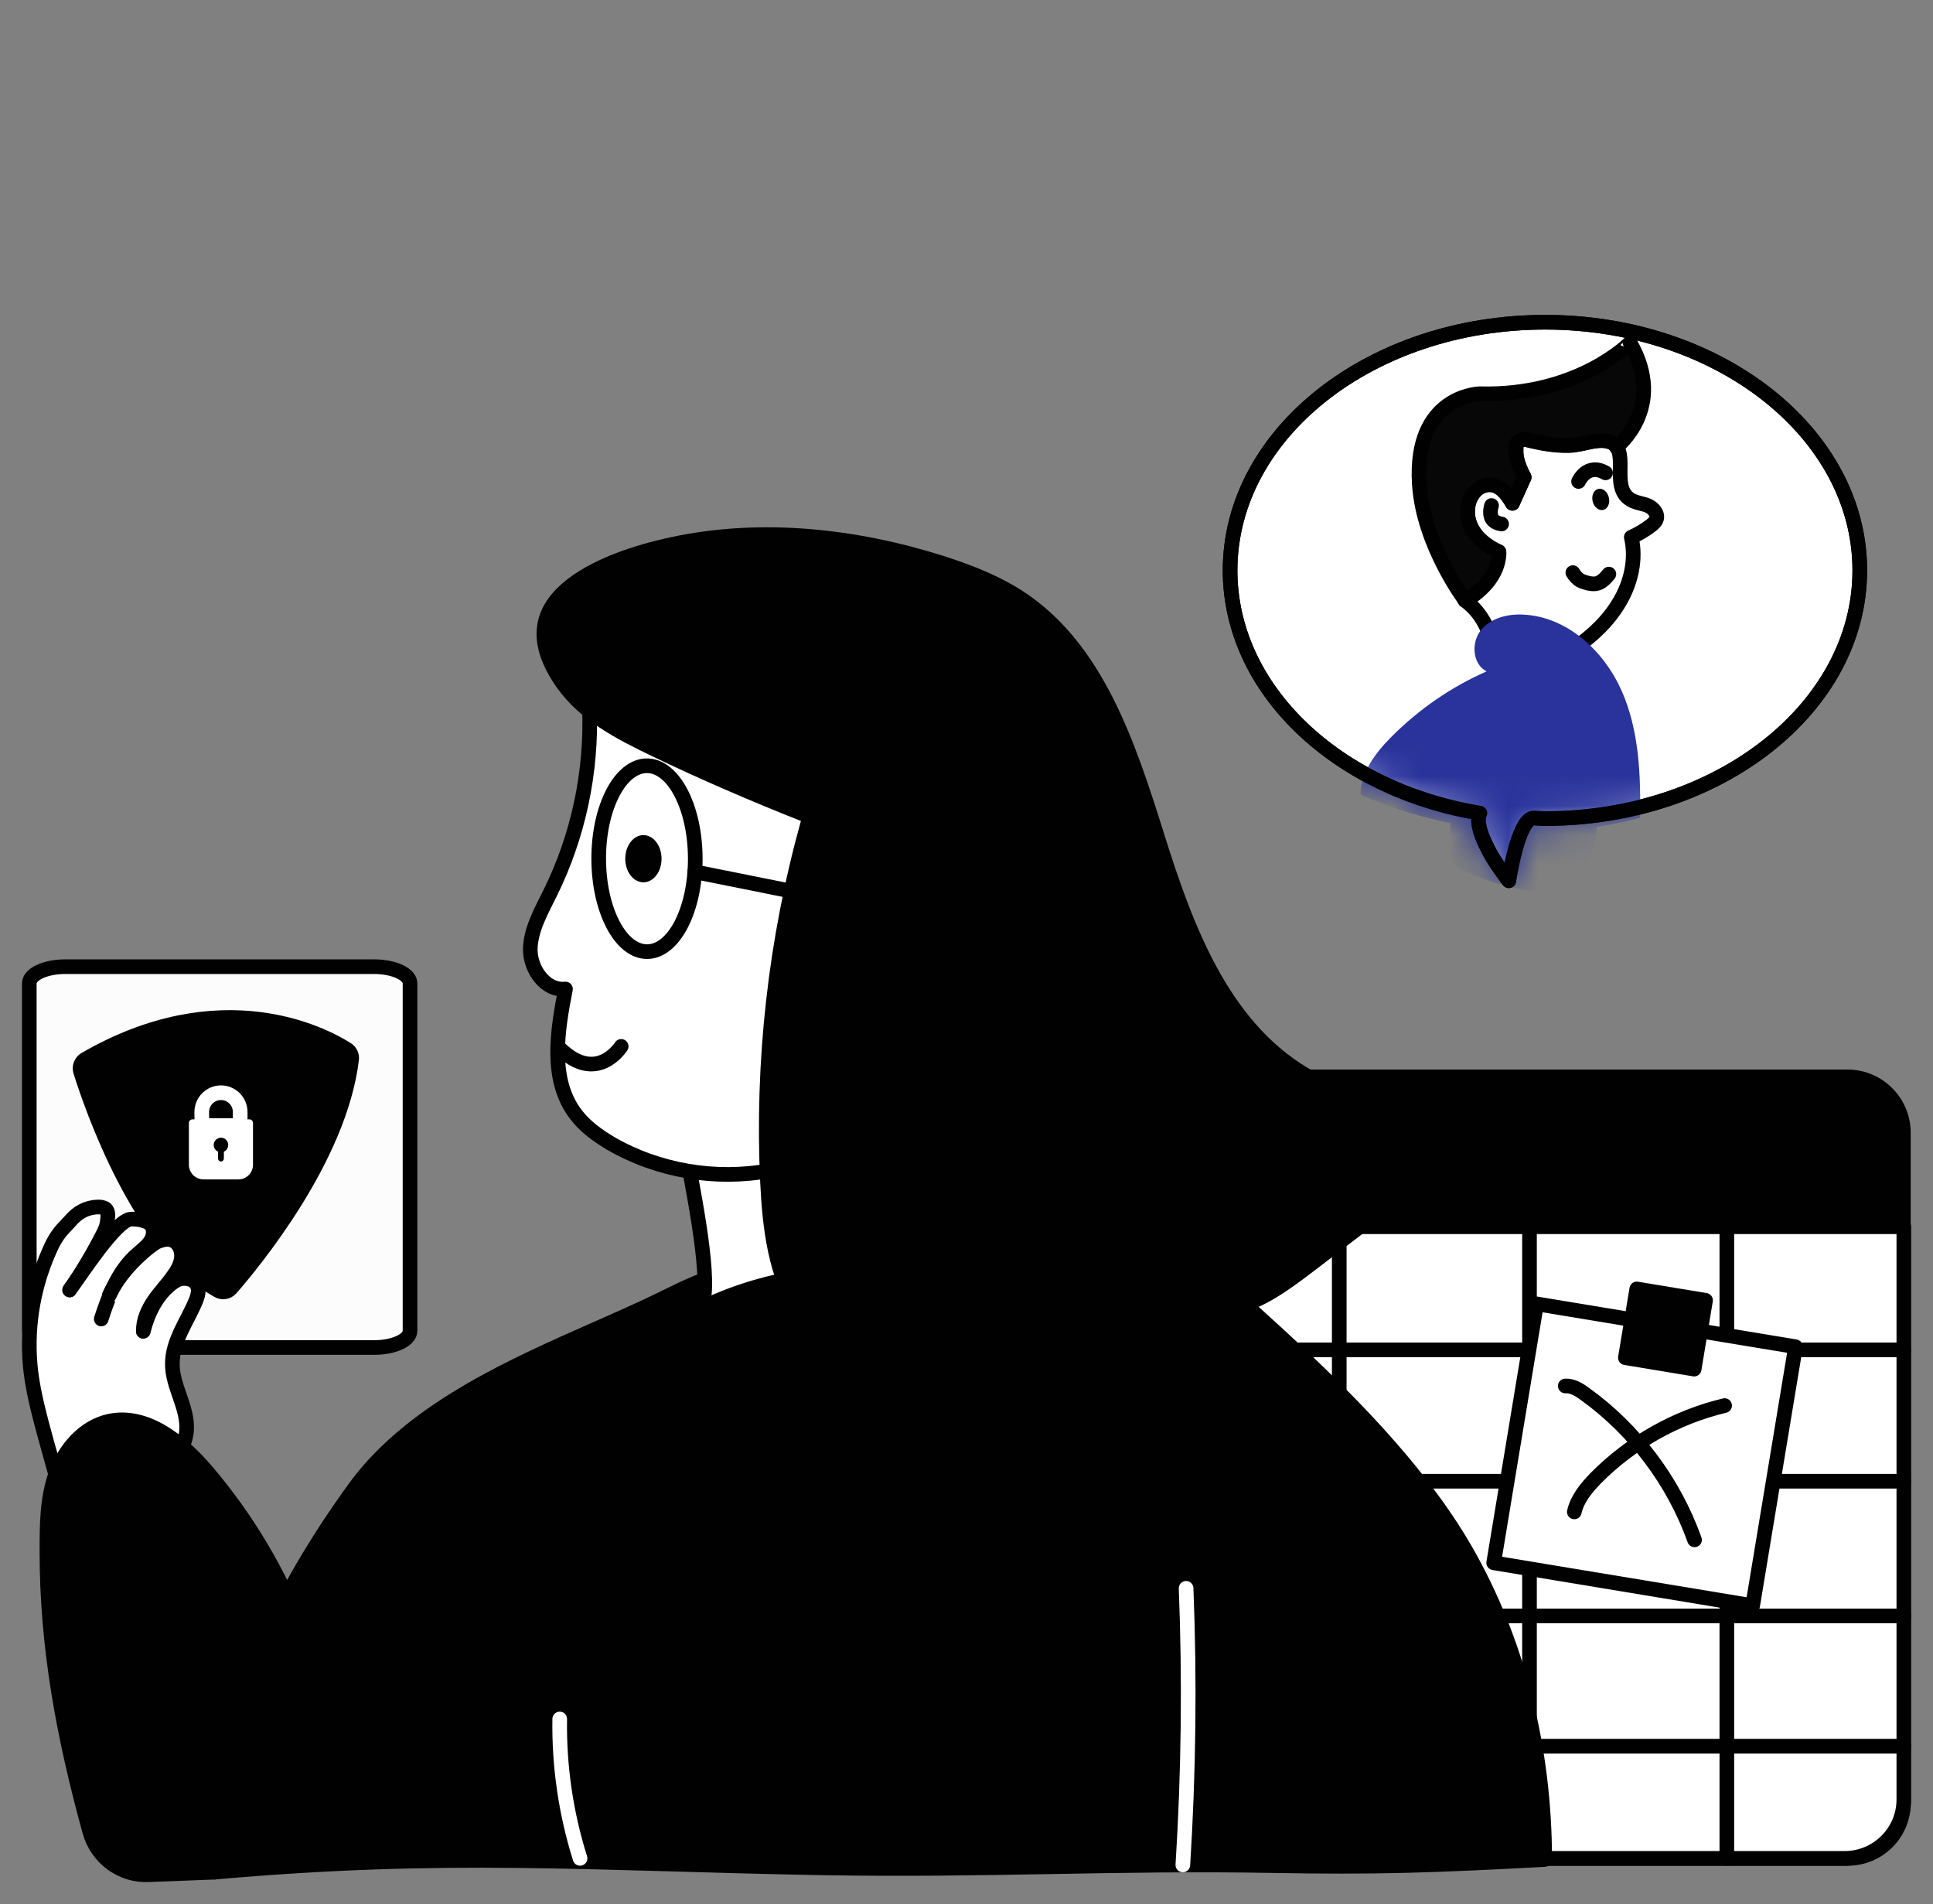 <svg width="66" height="65" viewBox="0 0 66 65" fill="none" xmlns="http://www.w3.org/2000/svg">
<rect x="0" y="0" width="66" height="65" fill="#808080" stroke="none"/>
<path d="M12.777 33H2.223C1.548 33 1 33.255 1 33.57V45.43C1 45.745 1.548 46 2.223 46H12.777C13.452 46 14 45.745 14 45.43V33.57C14 33.255 13.452 33 12.777 33Z" fill="#FCFCFC" stroke="#010101" stroke-width="0.5" stroke-linecap="round" stroke-linejoin="round"/>
<path d="M7.405 42.471C9.245 42.471 10.737 40.976 10.737 39.131C10.737 37.286 9.245 35.791 7.405 35.791C5.564 35.791 4.073 37.286 4.073 39.131C4.073 40.976 5.564 42.471 7.405 42.471Z" fill="#010101"/>
<path d="M2.75 36.576C3.121 37.764 4.766 42.548 7.442 44.054C7.512 44.096 7.595 44.112 7.676 44.099C7.756 44.086 7.83 44.045 7.884 43.983C8.653 43.102 11.603 39.533 12.006 36.158C12.014 36.091 12.002 36.024 11.973 35.964C11.944 35.904 11.898 35.853 11.841 35.819C11.015 35.293 7.539 33.484 2.907 36.163C2.838 36.204 2.785 36.267 2.757 36.342C2.728 36.417 2.726 36.499 2.75 36.576Z" fill="#010101" stroke="#010101" stroke-width="0.5" stroke-linecap="round"/>
<path d="M6.449 38.337C6.449 38.304 6.462 38.272 6.486 38.248C6.509 38.224 6.541 38.211 6.574 38.211H8.515C8.532 38.211 8.548 38.214 8.563 38.221C8.578 38.227 8.592 38.236 8.603 38.248C8.614 38.26 8.623 38.274 8.629 38.289C8.636 38.304 8.638 38.321 8.638 38.337V39.762C8.638 39.894 8.586 40.021 8.493 40.115C8.399 40.209 8.273 40.261 8.141 40.261H6.948C6.816 40.261 6.69 40.209 6.596 40.115C6.503 40.022 6.45 39.895 6.449 39.762V38.337Z" fill="white"/>
<path d="M6.888 37.962C6.888 37.787 6.957 37.619 7.081 37.495C7.204 37.371 7.371 37.302 7.545 37.302C7.719 37.302 7.886 37.371 8.009 37.495C8.132 37.619 8.201 37.787 8.201 37.962V38.422H6.894L6.888 37.962Z" stroke="white" stroke-width="0.5"/>
<path d="M7.545 39.336C7.682 39.336 7.793 39.224 7.793 39.086C7.793 38.949 7.682 38.837 7.545 38.837C7.408 38.837 7.296 38.949 7.296 39.086C7.296 39.224 7.408 39.336 7.545 39.336Z" fill="#010101"/>
<path d="M7.545 39.186C7.558 39.186 7.571 39.189 7.583 39.194C7.595 39.199 7.606 39.206 7.615 39.215C7.624 39.225 7.632 39.236 7.637 39.248C7.642 39.26 7.644 39.273 7.644 39.286V39.549C7.644 39.562 7.642 39.575 7.637 39.587C7.632 39.599 7.624 39.61 7.615 39.62C7.606 39.629 7.595 39.636 7.583 39.641C7.571 39.646 7.558 39.649 7.545 39.649C7.532 39.649 7.519 39.646 7.507 39.641C7.495 39.636 7.484 39.629 7.475 39.62C7.465 39.61 7.458 39.599 7.453 39.587C7.448 39.575 7.445 39.562 7.445 39.549V39.286C7.445 39.273 7.448 39.26 7.453 39.248C7.458 39.236 7.465 39.225 7.475 39.215C7.484 39.206 7.495 39.199 7.507 39.194C7.519 39.189 7.532 39.186 7.545 39.186Z" fill="#010101"/>
<path d="M63.092 63.44H34.546C33.492 63.44 32.637 62.584 32.637 61.531V38.669C32.637 37.616 33.492 36.761 34.546 36.761H63.08C64.133 36.761 64.989 37.616 64.989 38.669V61.531C65.001 62.584 64.146 63.44 63.092 63.44Z" fill="#010101" stroke="#010101" stroke-width="0.5" stroke-miterlimit="10" stroke-linecap="round" stroke-linejoin="round"/>
<path d="M62.984 63.439H34.66C33.545 63.439 32.652 62.535 32.652 61.432V41.878H65.004V61.432C65.004 62.535 64.099 63.439 62.984 63.439Z" fill="white" stroke="#010101" stroke-width="0.5" stroke-miterlimit="10" stroke-linecap="round" stroke-linejoin="round"/>
<path d="M32.652 46.08H65.004" stroke="#010101" stroke-width="0.5" stroke-miterlimit="10" stroke-linecap="round" stroke-linejoin="round"/>
<path d="M32.652 50.565H65.004" stroke="#010101" stroke-width="0.5" stroke-miterlimit="10" stroke-linecap="round" stroke-linejoin="round"/>
<path d="M32.652 55.163H65.004" stroke="#010101" stroke-width="0.5" stroke-miterlimit="10" stroke-linecap="round" stroke-linejoin="round"/>
<path d="M32.652 59.611H65.004" stroke="#010101" stroke-width="0.5" stroke-miterlimit="10" stroke-linecap="round" stroke-linejoin="round"/>
<path d="M52.223 41.878V63.439" stroke="#010101" stroke-width="0.5" stroke-miterlimit="10" stroke-linecap="round" stroke-linejoin="round"/>
<path d="M58.961 41.878V63.439" stroke="#010101" stroke-width="0.5" stroke-miterlimit="10" stroke-linecap="round" stroke-linejoin="round"/>
<path d="M45.727 41.878V63.439" stroke="#010101" stroke-width="0.5" stroke-miterlimit="10" stroke-linecap="round" stroke-linejoin="round"/>
<path d="M38.809 41.878V63.439" stroke="#010101" stroke-width="0.5" stroke-miterlimit="10" stroke-linecap="round" stroke-linejoin="round"/>
<path d="M3.569 49.499C3.272 49.45 2.974 49.536 2.677 49.549C2.379 49.561 2.032 49.499 1.871 49.239C1.809 49.14 1.784 49.028 1.772 48.917C1.71 48.471 1.722 48.025 1.747 47.579C1.821 46.228 1.97 44.89 2.193 43.576C2.218 43.403 2.255 43.229 2.329 43.068C2.441 42.833 2.652 42.659 2.85 42.498C2.986 42.387 3.135 42.263 3.309 42.238C3.433 42.213 3.557 42.25 3.681 42.287C4.238 42.461 4.722 42.82 5.143 43.217C5.354 43.403 5.565 43.626 5.689 43.898C5.862 44.27 5.85 44.704 5.775 45.113C5.701 45.522 5.577 45.906 5.54 46.315C5.49 46.847 5.577 47.38 5.627 47.925C5.664 48.347 5.664 48.756 5.627 49.177C5.614 49.413 5.577 49.648 5.49 49.859C5.404 50.069 5.255 50.267 5.032 50.354C4.883 50.391 4.685 50.404 4.573 50.54C4.759 50.317 4.474 50.119 4.313 49.945C4.102 49.735 3.854 49.549 3.569 49.499Z" fill="white"/>
<path d="M2.094 51.023C1.92 50.416 1.759 49.809 1.586 49.202C1.375 48.421 1.152 47.628 1.053 46.822C0.891 45.447 1.102 44.034 1.66 42.758C1.784 42.461 1.933 42.176 2.156 41.94C2.354 41.742 2.528 41.494 2.776 41.358C2.974 41.246 3.234 41.184 3.457 41.209C3.507 41.222 3.556 41.234 3.594 41.259C3.718 41.346 3.68 41.544 3.668 41.668C3.656 41.816 3.606 41.953 3.544 42.077C3.197 42.758 2.813 43.415 2.379 44.034" fill="white"/>
<path d="M2.094 51.023C1.92 50.416 1.759 49.809 1.586 49.202C1.375 48.421 1.152 47.628 1.053 46.822C0.891 45.447 1.102 44.034 1.66 42.758C1.784 42.461 1.933 42.176 2.156 41.94C2.354 41.742 2.528 41.494 2.776 41.358C2.974 41.246 3.234 41.184 3.457 41.209C3.507 41.222 3.556 41.234 3.594 41.259C3.718 41.346 3.68 41.544 3.668 41.668C3.656 41.816 3.606 41.953 3.544 42.077C3.197 42.758 2.813 43.415 2.379 44.034" stroke="#010101" stroke-width="0.5" stroke-miterlimit="10" stroke-linecap="round" stroke-linejoin="round"/>
<path d="M2.379 44.035C2.788 43.477 3.953 41.668 4.461 41.618C4.672 41.606 5.044 41.656 5.168 41.829C5.279 41.99 5.242 42.226 5.118 42.399C4.994 42.572 4.833 42.684 4.684 42.82C4.04 43.378 3.718 44.221 3.457 45.026" fill="white"/>
<path d="M2.379 44.035C2.788 43.477 3.953 41.668 4.461 41.618C4.672 41.606 5.044 41.656 5.168 41.829C5.279 41.99 5.242 42.226 5.118 42.399C4.994 42.572 4.833 42.684 4.684 42.82C4.04 43.378 3.718 44.221 3.457 45.026" stroke="#010101" stroke-width="0.5" stroke-miterlimit="10" stroke-linecap="round" stroke-linejoin="round"/>
<path d="M4.896 45.447C4.883 45.076 5.044 44.716 5.255 44.407C5.466 44.097 5.726 43.837 5.937 43.527C6.073 43.341 6.185 43.13 6.197 42.895C6.21 42.672 6.098 42.411 5.875 42.337C5.714 42.275 5.54 42.325 5.379 42.387C5.193 42.461 4.152 43.267 3.73 44.221" fill="white"/>
<path d="M4.896 45.447C4.883 45.076 5.044 44.716 5.255 44.407C5.466 44.097 5.726 43.837 5.937 43.527C6.073 43.341 6.185 43.13 6.197 42.895C6.21 42.672 6.098 42.411 5.875 42.337C5.714 42.275 5.54 42.325 5.379 42.387C5.193 42.461 4.152 43.267 3.73 44.221" stroke="#010101" stroke-width="0.5" stroke-miterlimit="10" stroke-linecap="round" stroke-linejoin="round"/>
<path d="M4.621 50.788C5.03 50.59 5.427 50.354 5.761 50.032C6.084 49.71 6.332 49.288 6.369 48.842C6.431 48.062 5.885 47.343 5.885 46.575C5.873 45.794 6.394 45.113 6.691 44.394C6.753 44.233 6.803 44.059 6.741 43.898C6.654 43.675 6.369 43.601 6.133 43.663C5.91 43.725 5.191 44.22 4.894 45.447" fill="white"/>
<path d="M4.621 50.788C5.03 50.59 5.427 50.354 5.761 50.032C6.084 49.71 6.332 49.288 6.369 48.842C6.431 48.062 5.885 47.343 5.885 46.575C5.873 45.794 6.394 45.113 6.691 44.394C6.753 44.233 6.803 44.059 6.741 43.898C6.654 43.675 6.369 43.601 6.133 43.663C5.91 43.725 5.191 44.22 4.894 45.447" stroke="#010101" stroke-width="0.5" stroke-miterlimit="10" stroke-linecap="round" stroke-linejoin="round"/>
<path d="M11.58 62.077C11.493 57.752 9.844 53.477 7.031 50.193C6.175 49.202 4.986 48.235 3.709 48.52C2.841 48.719 2.197 49.487 1.899 50.33C1.602 51.172 1.602 52.077 1.602 52.969C1.602 56.191 2.159 59.239 3.064 62.523C3.312 63.427 4.155 64.047 5.085 63.997L7.332 63.91" fill="#010101"/>
<path d="M11.58 62.077C11.493 57.752 9.844 53.477 7.031 50.193C6.175 49.202 4.986 48.235 3.709 48.52C2.841 48.719 2.197 49.487 1.899 50.33C1.602 51.172 1.602 52.077 1.602 52.969C1.602 56.191 2.159 59.239 3.064 62.523C3.312 63.427 4.155 64.047 5.085 63.997L7.332 63.91" stroke="#010101" stroke-width="0.5" stroke-miterlimit="10" stroke-linecap="round" stroke-linejoin="round"/>
<mask id="mask0_1244_2702" style="mask-type:alpha" maskUnits="userSpaceOnUse" x="1" y="48" width="11" height="17">
<path d="M11.58 62.077C11.493 57.752 9.844 53.477 7.031 50.193C6.175 49.202 4.986 48.235 3.709 48.52C2.841 48.719 2.197 49.487 1.899 50.33C1.602 51.172 1.602 52.077 1.602 52.969C1.602 56.191 2.159 59.239 3.064 62.523C3.312 63.427 4.155 64.047 5.085 63.997L7.332 63.91" fill="#FFBE0B"/>
<path d="M11.58 62.077C11.493 57.752 9.844 53.477 7.031 50.193C6.175 49.202 4.986 48.235 3.709 48.52C2.841 48.719 2.197 49.487 1.899 50.33C1.602 51.172 1.602 52.077 1.602 52.969C1.602 56.191 2.159 59.239 3.064 62.523C3.312 63.427 4.155 64.047 5.085 63.997L7.332 63.91" stroke="#FFBE0B" stroke-width="0.5" stroke-miterlimit="10" stroke-linecap="round" stroke-linejoin="round"/>
</mask>
<g mask="url(#mask0_1244_2702)">
<path d="M11.441 62.197C12.091 61.832 12.31 60.868 11.93 60.044C11.55 59.221 10.715 58.849 10.066 59.214C9.416 59.579 9.197 60.543 9.577 61.366C9.957 62.19 10.791 62.562 11.441 62.197Z" fill="white"/>
</g>
<path d="M39.552 41.879C42.775 44.852 47.559 48.632 50.026 52.895C51.848 56.054 52.741 59.747 52.741 63.477C48.886 63.687 46.94 63.749 43.494 63.687C38.089 63.588 33.788 63.861 28.012 63.762C20.017 63.613 15.307 63.204 7.324 63.91C7.324 63.91 6.531 58.471 12.109 50.8C14.563 47.417 19.447 45.906 22.719 44.282C23.45 43.923 24.182 43.564 24.938 43.44" fill="#010101"/>
<path d="M39.552 41.879C42.775 44.852 47.559 48.632 50.026 52.895C51.848 56.054 52.741 59.747 52.741 63.477C48.886 63.687 46.94 63.749 43.494 63.687C38.089 63.588 33.788 63.861 28.012 63.762C20.017 63.613 15.307 63.204 7.324 63.91C7.324 63.91 6.531 58.471 12.109 50.8C14.563 47.417 19.447 45.906 22.719 44.282C23.45 43.923 24.182 43.564 24.938 43.44" stroke="#010101" stroke-width="0.5" stroke-miterlimit="10" stroke-linecap="round" stroke-linejoin="round"/>
<path d="M24.099 44.58C25.153 44.084 26.293 43.749 27.446 43.576C26.913 42.176 26.615 40.676 26.603 39.177C25.574 39.115 24.446 39.066 23.43 39.264C23.517 39.97 24.31 43.502 23.988 44.481C23.963 44.555 24.037 44.617 24.099 44.58Z" fill="white" stroke="#010101" stroke-width="0.5" stroke-miterlimit="10" stroke-linecap="round" stroke-linejoin="round"/>
<path d="M20.126 24.171C20.213 26.352 19.742 28.558 18.775 30.503C18.477 31.11 18.118 31.73 18.105 32.411C18.105 33.093 18.626 33.836 19.308 33.762C19.023 35.212 18.762 36.872 19.667 38.05C19.977 38.458 20.411 38.768 20.845 39.028C22.469 39.97 24.439 40.305 26.286 39.958C26.026 35.757 27.588 31.792 29.075 27.851C26.324 26.364 23.051 25.237 20.126 24.171Z" fill="white" stroke="#010101" stroke-width="0.5" stroke-miterlimit="10" stroke-linecap="round" stroke-linejoin="round"/>
<path d="M19.016 23.477C19.797 24.58 21.037 25.224 22.251 25.807C23.925 26.612 25.623 27.343 27.346 28.025C26.23 32.04 25.759 36.228 25.957 40.379C26.032 41.953 26.23 43.588 27.073 44.914C27.928 46.24 29.602 47.157 31.102 46.661C31.833 46.414 32.428 45.881 33.085 45.472C34.3 44.691 35.775 44.319 37.212 44.431C38.873 44.555 40.522 45.286 42.146 44.902C43.162 44.666 44.03 44.022 44.86 43.39C45.864 42.622 46.868 41.854 47.873 41.085C48.282 40.763 48.728 40.391 48.815 39.883C48.877 39.437 48.653 38.991 48.356 38.657C47.414 37.566 45.902 37.194 44.662 36.463C41.898 34.815 40.696 31.494 39.729 28.409C38.762 25.336 37.671 22.003 34.981 20.218C34.138 19.661 33.184 19.289 32.217 18.979C29.242 18.037 25.995 17.678 22.921 18.335C20.417 18.868 16.785 20.317 19.016 23.477Z" fill="#010101"/>
<path d="M19.111 58.681C19.086 60.292 19.322 61.903 19.805 63.439" stroke="white" stroke-width="0.5" stroke-miterlimit="10" stroke-linecap="round" stroke-linejoin="round"/>
<path d="M40.498 54.22C40.622 57.368 40.585 60.515 40.387 63.663" stroke="white" stroke-width="0.5" stroke-miterlimit="10" stroke-linecap="round" stroke-linejoin="round"/>
<path d="M22.095 32.486C23.006 32.484 23.742 31.063 23.739 29.311C23.737 27.559 22.997 26.14 22.086 26.141C21.176 26.143 20.439 27.564 20.442 29.316C20.445 31.068 21.185 32.487 22.095 32.486Z" stroke="#010101" stroke-width="0.5" stroke-miterlimit="10" stroke-linecap="round" stroke-linejoin="round"/>
<path d="M21.97 30.12C22.312 30.119 22.589 29.758 22.588 29.313C22.588 28.868 22.31 28.508 21.967 28.508C21.625 28.509 21.348 28.87 21.349 29.315C21.349 29.76 21.627 30.12 21.97 30.12Z" fill="#010101"/>
<path d="M28.544 30.727L23.723 29.76" stroke="#010101" stroke-width="0.5" stroke-miterlimit="10" stroke-linecap="round" stroke-linejoin="round"/>
<path d="M21.209 35.72C21.209 35.72 20.379 37.047 19.09 35.77L21.209 35.72Z" fill="white"/>
<path d="M21.209 35.72C21.209 35.72 20.379 37.047 19.09 35.77" stroke="#010101" stroke-width="0.5" stroke-miterlimit="10" stroke-linecap="round" stroke-linejoin="round"/>
<path d="M61.306 45.974L52.464 44.51L51 53.349L59.842 54.813L61.306 45.974Z" fill="white" stroke="#010101" stroke-width="0.5" stroke-miterlimit="10" stroke-linecap="round" stroke-linejoin="round"/>
<path d="M58.234 44.389L55.886 44L55.497 46.348L57.845 46.737L58.234 44.389Z" fill="#010101" stroke="#010101" stroke-width="0.5" stroke-miterlimit="10" stroke-linecap="round" stroke-linejoin="round"/>
<path d="M53.445 47.313C53.693 47.3 53.916 47.437 54.114 47.585C55.825 48.812 57.151 50.584 57.858 52.566" stroke="#010101" stroke-width="0.5" stroke-miterlimit="10" stroke-linecap="round" stroke-linejoin="round"/>
<path d="M53.753 51.612C53.853 51.166 54.163 50.795 54.485 50.46C55.687 49.246 57.224 48.378 58.885 47.982" stroke="#010101" stroke-width="0.5" stroke-miterlimit="10" stroke-linecap="round" stroke-linejoin="round"/>
<path d="M52.344 27.927C52.478 27.927 52.612 27.944 52.754 27.944C58.688 27.944 63.5 24.152 63.5 19.472C63.5 14.791 58.688 11 52.754 11C46.821 11 42 14.791 42 19.472C42 23.548 45.657 26.954 50.528 27.759C50.377 28.103 50.645 28.665 50.788 28.95C50.98 29.344 51.248 29.705 51.516 30.066C51.516 30.066 51.817 27.994 52.344 27.927Z" fill="white" stroke="#010101" stroke-width="0.5" stroke-miterlimit="10" stroke-linecap="round" stroke-linejoin="round"/>
<path d="M55.673 17.056C55.849 17.165 56.066 17.182 56.259 17.257C56.451 17.341 56.627 17.542 56.552 17.735C56.518 17.819 56.443 17.878 56.376 17.936C56.167 18.096 55.941 18.23 55.698 18.339C55.874 19.085 55.69 19.882 55.305 20.536C54.92 21.199 54.351 21.727 53.723 22.155C53.631 22.214 53.539 22.281 53.43 22.298C53.313 22.323 53.196 22.289 53.079 22.264C52.342 22.088 51.614 21.912 50.878 21.736C50.735 21.241 50.434 20.796 50.016 20.494C50.652 20.193 51.104 19.53 51.17 18.834C50.643 18.683 50.225 18.213 50.124 17.668C50.083 17.391 50.116 17.098 50.275 16.863C50.434 16.637 50.727 16.494 50.995 16.561C51.288 16.637 51.48 16.922 51.639 17.182C51.773 16.888 51.907 16.586 52.041 16.293C51.823 15.966 51.731 15.555 51.782 15.169C51.79 15.118 51.798 15.068 51.832 15.026C51.899 14.959 52.007 14.976 52.099 15.001C52.577 15.135 53.07 15.219 53.564 15.211C53.983 15.202 54.476 14.967 54.886 15.06C55.748 15.269 54.92 16.595 55.673 17.056Z" fill="white" stroke="#010101" stroke-width="0.5" stroke-miterlimit="10" stroke-linecap="round" stroke-linejoin="round"/>
<path d="M50.52 13.441C50.52 13.441 48.268 13.483 48.461 16.527C48.595 18.607 50.026 20.494 50.026 20.494C51.281 19.79 51.181 18.834 51.181 18.834C49.674 18.137 50.017 16.804 50.645 16.586C51.273 16.368 51.641 17.181 51.641 17.181L52.043 16.292C51.608 15.437 51.666 14.934 52.101 15.009C52.537 15.085 53.315 15.328 54.185 15.11C55.056 14.892 55.19 15.261 55.19 15.261C55.19 15.261 56.93 13.919 55.658 11.704C55.658 11.696 53.892 13.533 50.52 13.441Z" fill="#070707" stroke="#010101" stroke-width="0.5" stroke-miterlimit="10" stroke-linecap="round" stroke-linejoin="round"/>
<path d="M53.898 16.436C53.898 16.436 54.191 15.781 54.819 16.142" stroke="#010101" stroke-width="0.5" stroke-miterlimit="10" stroke-linecap="round" stroke-linejoin="round"/>
<path d="M54.742 17.407C54.895 17.37 54.98 17.18 54.932 16.981C54.885 16.783 54.722 16.653 54.569 16.69C54.417 16.727 54.332 16.917 54.379 17.115C54.427 17.313 54.59 17.444 54.742 17.407Z" fill="#010101"/>
<path d="M50.927 17.257C50.894 17.35 50.885 17.45 50.894 17.551C50.902 17.61 50.919 17.668 50.952 17.719C51.019 17.819 51.145 17.87 51.27 17.887" stroke="#010101" stroke-width="0.5" stroke-miterlimit="10" stroke-linecap="round" stroke-linejoin="round"/>
<path d="M53.703 19.547C53.77 19.656 53.854 19.757 53.962 19.816C54.046 19.858 54.13 19.883 54.222 19.908C54.314 19.925 54.406 19.941 54.498 19.925C54.682 19.891 54.816 19.74 54.933 19.598" stroke="#010101" stroke-width="0.5" stroke-miterlimit="10" stroke-linecap="round" stroke-linejoin="round"/>
<mask id="mask1_1244_2702" style="mask-type:alpha" maskUnits="userSpaceOnUse" x="41" y="10" width="23" height="21">
<path d="M52.344 27.927C52.478 27.927 52.612 27.944 52.754 27.944C58.688 27.944 63.5 24.152 63.5 19.472C63.5 14.791 58.688 11 52.754 11C46.821 11 42 14.791 42 19.472C42 23.548 45.657 26.954 50.528 27.759C50.377 28.103 50.645 28.665 50.788 28.95C50.98 29.344 51.248 29.705 51.516 30.066C51.516 30.066 51.817 27.994 52.344 27.927Z" fill="white" stroke="#010101" stroke-width="0.5" stroke-miterlimit="10" stroke-linecap="round" stroke-linejoin="round"/>
</mask>
<g mask="url(#mask1_1244_2702)">
<path d="M55.998 27.918C56.023 26.442 55.964 24.915 55.362 23.565C54.759 22.214 53.512 21.065 52.039 20.982C51.495 20.948 50.909 21.09 50.566 21.51C50.223 21.929 50.273 22.676 50.759 22.919C49.554 23.447 48.449 24.21 47.511 25.15C46.968 25.695 46.457 26.366 46.457 27.129C49.487 28.446 52.801 28.765 55.998 27.918Z" fill="#29339B"/>
<path d="M50.144 26.601C50.001 26.61 49.893 26.744 49.826 26.878C49.474 27.532 49.491 28.312 49.524 29.059C49.533 29.176 49.533 29.302 49.591 29.411C49.667 29.562 49.834 29.654 49.993 29.73C50.763 30.082 51.575 30.325 52.412 30.443C52.646 30.476 52.889 30.501 53.123 30.443C53.659 30.317 54.019 29.814 54.253 29.319C54.337 29.151 54.404 28.975 54.454 28.799C54.638 28.086 54.387 27.281 53.834 26.794C53.282 26.308 52.445 26.182 51.767 26.467" fill="#29339B"/>
</g>
<path d="M52.344 27.927C52.478 27.927 52.612 27.944 52.754 27.944C58.688 27.944 63.5 24.152 63.5 19.472C63.5 14.791 58.688 11 52.754 11C46.821 11 42 14.791 42 19.472C42 23.548 45.657 26.954 50.528 27.759C50.377 28.103 50.645 28.665 50.788 28.95C50.98 29.344 51.248 29.705 51.516 30.066C51.516 30.066 51.817 27.994 52.344 27.927Z" stroke="#010101" stroke-width="0.5" stroke-miterlimit="10" stroke-linecap="round" stroke-linejoin="round"/>
</svg>
